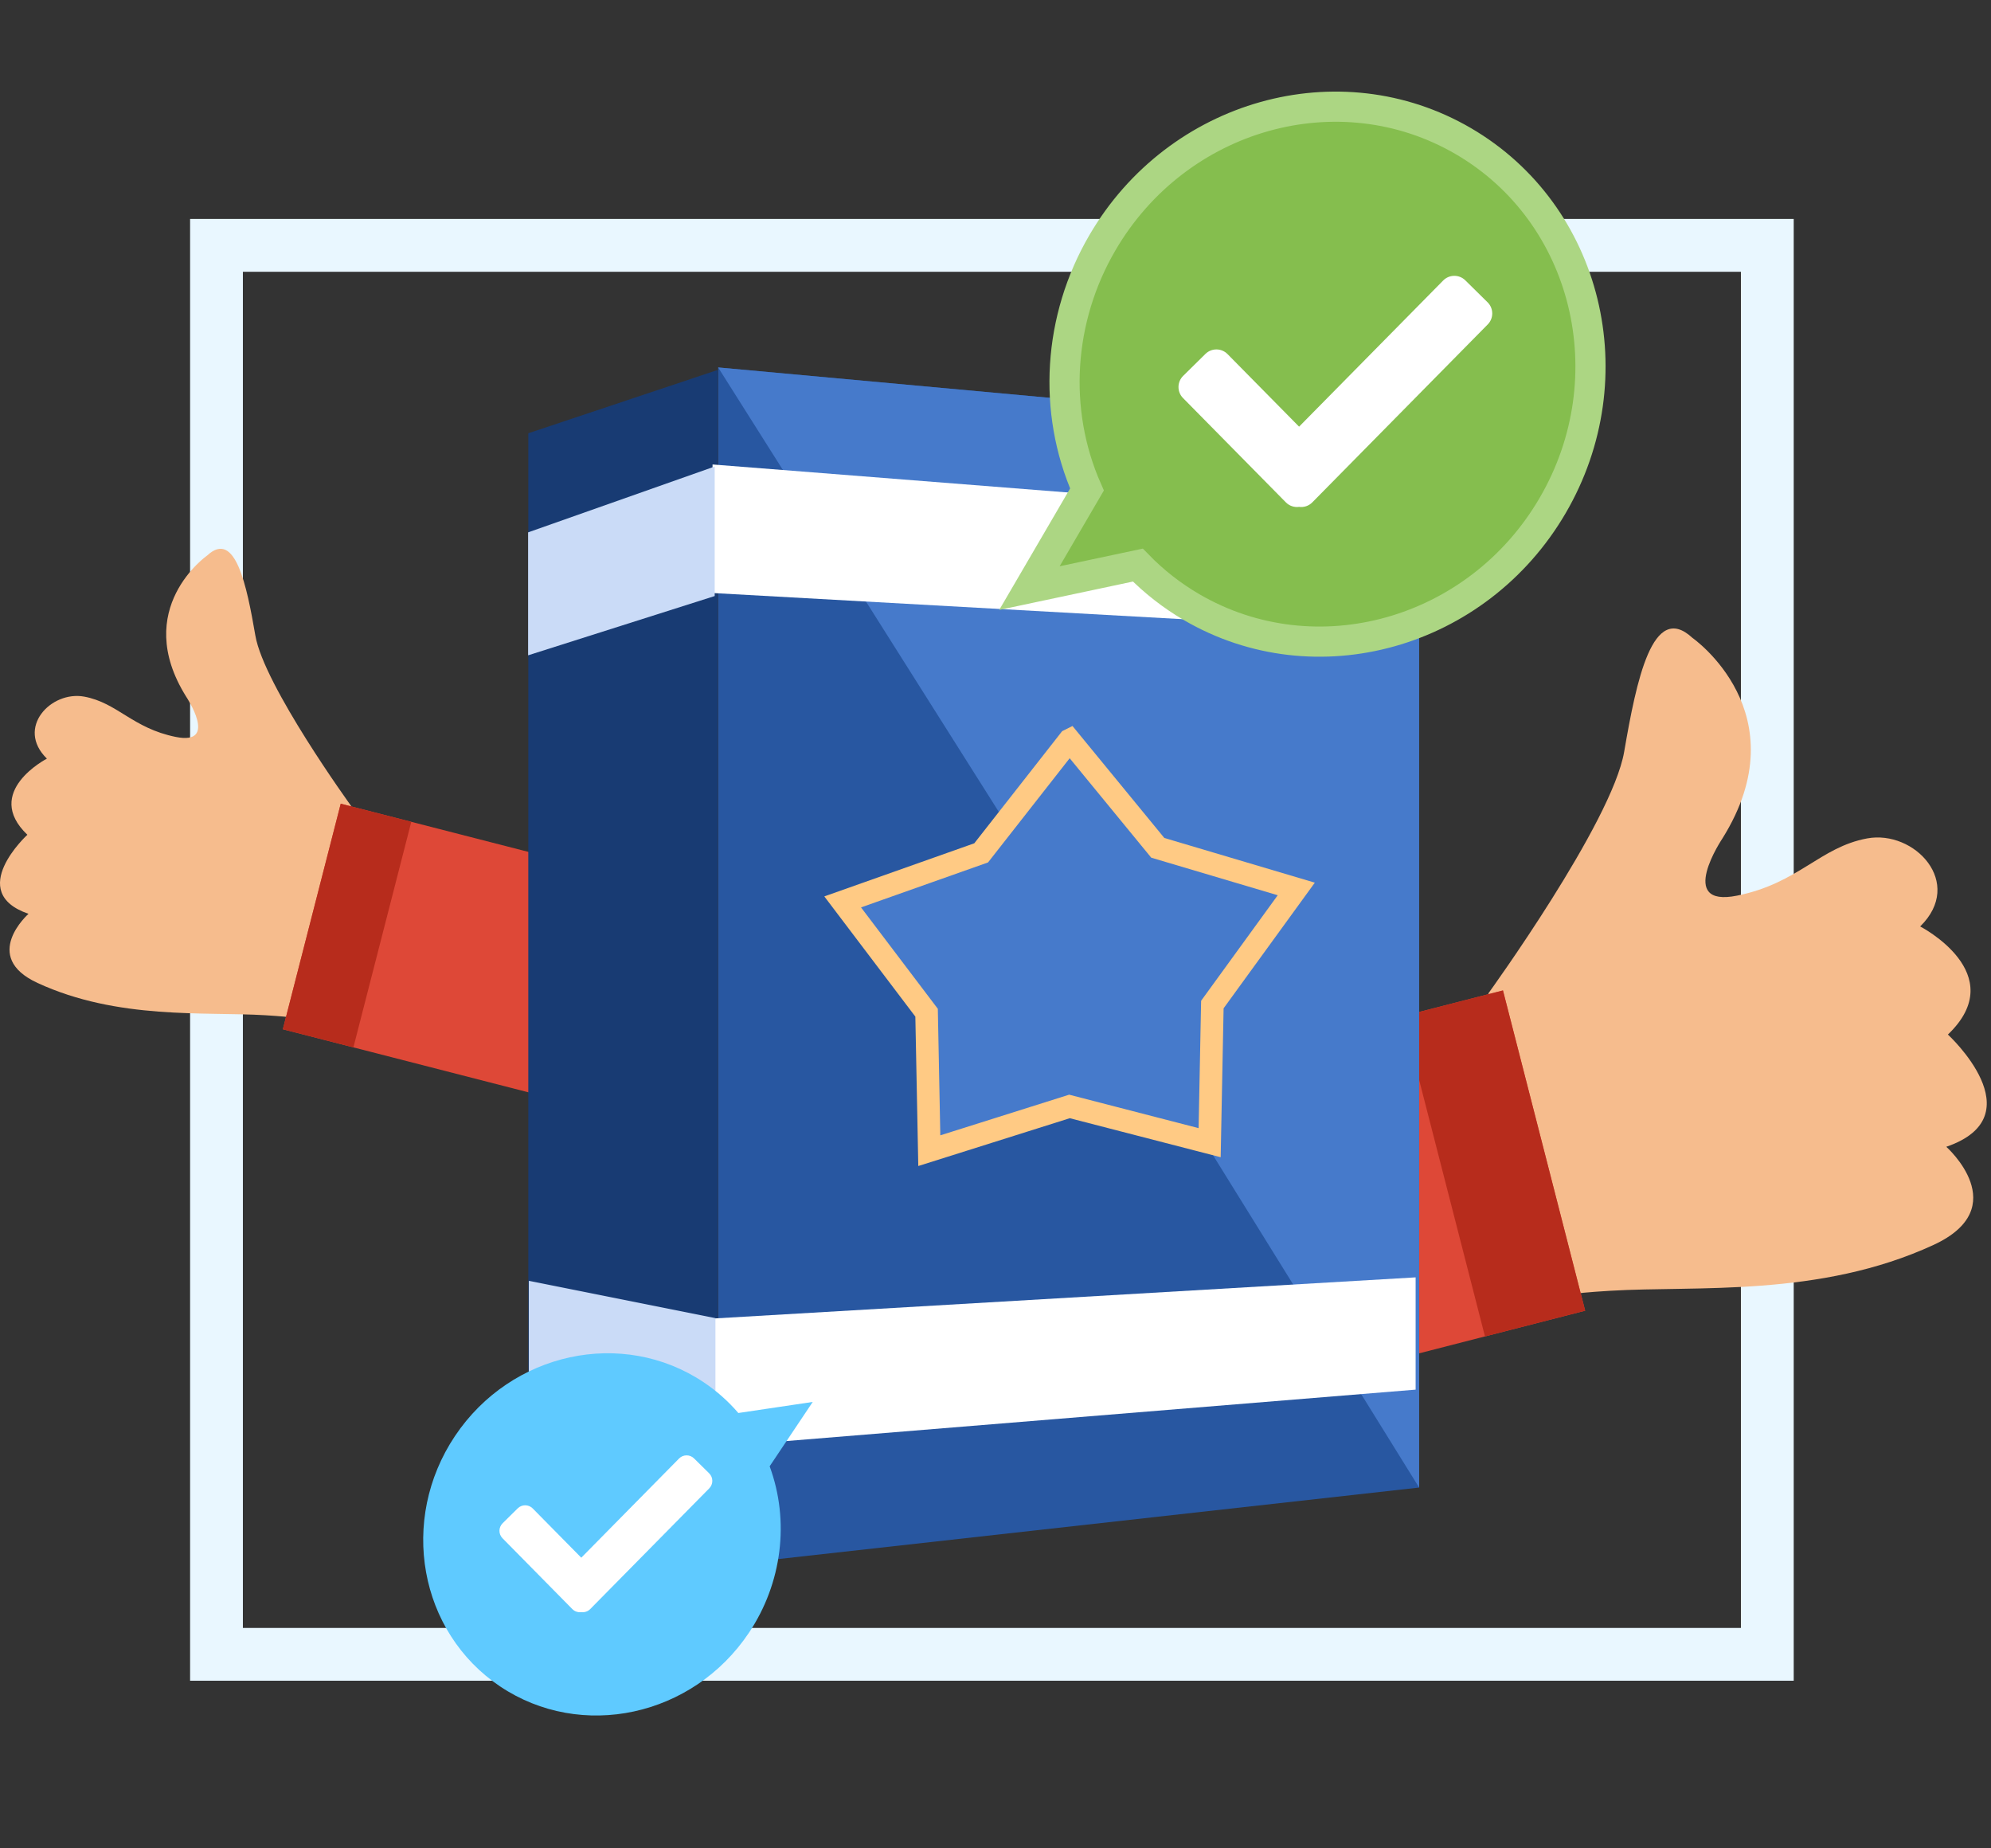 <?xml version="1.0" encoding="UTF-8" standalone="no"?><!DOCTYPE svg PUBLIC "-//W3C//DTD SVG 1.1//EN" "http://www.w3.org/Graphics/SVG/1.1/DTD/svg11.dtd"><svg width="100%" height="100%" viewBox="0 0 264 245" version="1.1" xmlns="http://www.w3.org/2000/svg" xmlns:xlink="http://www.w3.org/1999/xlink" xml:space="preserve" xmlns:serif="http://www.serif.com/" style="fill-rule:evenodd;clip-rule:evenodd;stroke-linecap:round;stroke-miterlimit:7;"><rect x="0" y="0" width="264" height="245" fill="#333333" stroke="none"/><g id="System-rekomendacji-produktów" serif:id="System rekomendacji produktów"><path d="M234.34,219.318l-0,-186.789l-205.634,-0l-0,186.789l205.634,0Z" style="fill:none;stroke:#e9f7ff;stroke-width:7px;"/><path d="M197.353,131.694c0,0 16.383,-22.624 18.005,-32.025c1.621,-9.401 3.757,-20.03 9.057,-15.102c0,0 14.344,9.994 3.976,26.582c0,-0 -6.204,9.229 1.947,7.586c8.152,-1.643 10.98,-6.429 17.239,-7.586c6.259,-1.158 12.95,5.884 7.031,11.672c0,-0 12.142,6.251 3.678,14.33c0,-0 11.735,10.776 -0.215,14.88c0,-0 9.077,8.043 -1.702,13.015c-15.102,6.967 -31.42,5.387 -42.844,6.073c-11.423,0.686 -5.678,1.458 -5.678,1.458l-10.494,-40.883Z" style="fill:#f6bc8d;"/><path d="M199.288,131.304l-52.497,13.476l10.899,42.458l52.497,-13.476l-10.899,-42.458Z" style="fill:#de4837;"/><path d="M199.288,131.304l-13.284,3.41l10.899,42.458l13.284,-3.41l-10.899,-42.458Z" style="fill:#b72c1c;"/><path d="M46.543,106.824c-0,0 -11.539,-15.934 -12.681,-22.555c-1.142,-6.621 -2.646,-14.107 -6.379,-10.636c0,0 -10.101,7.039 -2.8,18.721c0,0 4.37,6.5 -1.371,5.343c-5.741,-1.157 -7.733,-4.528 -12.141,-5.343c-4.408,-0.815 -9.12,4.144 -4.952,8.221c0,-0 -8.551,4.402 -2.59,10.092c-0,-0 -8.265,7.589 0.151,10.48c-0,-0 -6.393,5.664 1.199,9.166c10.636,4.907 22.129,3.794 30.174,4.277c8.045,0.483 3.999,1.027 3.999,1.027l7.391,-28.793Z" style="fill:#f6bc8d;"/><path d="M45.18,106.549l36.973,9.491l-7.676,29.903l-36.973,-9.491l7.676,-29.903Z" style="fill:#de4837;"/><path d="M45.18,106.549l9.356,2.402l-7.676,29.902l-9.356,-2.401l7.676,-29.903Z" style="fill:#b72c1c;"/><g><path d="M95.222,207.578l-0,-158.866l92.949,8.517l0,139.98l-92.949,10.369Z" style="fill:#2857a1;"/><path d="M141.793,122.439l-46.571,-73.727l92.949,8.517l0,139.98l-46.378,-74.77Z" style="fill:#467acb;"/><path d="M95.192,49.036l-0,158.322l-25.141,-6.785l0,-143.136l25.141,-8.401Z" style="fill:#183b73;"/><path d="M94.481,191.842l-0,-17.039l93.227,-5.461l0,14.884l-93.227,7.616Z" style="fill:#fff;"/><path d="M94.864,174.748l0,17.173l-24.741,-5.821l0,-16.3l24.741,4.948Z" style="fill:#cadbf7;"/><path d="M94.481,78.615l-0,-17.039l93.227,7.347l0,14.883l-93.227,-5.191Z" style="fill:#fff;"/><path d="M94.767,61.845l0,17.173l-24.741,7.859l0,-16.3l24.741,-8.732Z" style="fill:#cadbf7;"/></g><path d="M141.809,98.123l11.709,14.273l18.364,5.454l-11.127,15.324l-0.36,18.312l-18.586,-4.803l-18.586,5.864l-0.36,-18.292l-11.127,-14.688l18.364,-6.502l11.709,-14.942Z" style="fill:#467acb;stroke:#ffca84;stroke-width:3px;"/><path d="M205.87,67.029c9.952,-17.044 4.657,-38.69 -11.816,-48.308c-16.473,-9.618 -37.926,-3.589 -47.877,13.455c-5.881,10.072 -6.645,22.284 -2.047,32.718l-7.632,13.072l14.377,-3.052c2.114,2.173 4.507,4.045 7.118,5.57c16.473,9.618 37.926,3.589 47.877,-13.455Z" style="fill:#85be4e;stroke:#acd683;stroke-width:4px;"/><path d="M172.255,56.563l19.108,-19.378c0.804,-0.814 2.118,-0.824 2.933,-0.02l2.953,2.912c0.815,0.804 0.824,2.118 0.02,2.933l-23.262,23.59c-0.476,0.482 -1.129,0.682 -1.752,0.599c-0.623,0.083 -1.277,-0.117 -1.752,-0.599l-13.642,-13.834c-0.804,-0.815 -0.794,-2.129 0.021,-2.933l2.953,-2.912c0.815,-0.803 2.129,-0.794 2.932,0.021l9.488,9.621Z" style="fill:#fff;"/><path d="M60.332,190.369c-7.45,11.127 -4.767,26.007 5.987,33.207c10.754,7.2 25.534,4.012 32.984,-7.115c4.402,-6.576 5.429,-14.814 2.75,-22.072l5.714,-8.534l-9.864,1.468c-1.341,-1.56 -2.883,-2.928 -4.588,-4.069c-10.754,-7.2 -25.534,-4.012 -32.983,7.115Z" style="fill:#5fcaff;"/><path d="M77.075,206.506l12.965,-13.148c0.545,-0.552 1.437,-0.559 1.989,-0.013l2.004,1.975c0.553,0.546 0.559,1.437 0.014,1.99l-15.784,16.006c-0.322,0.327 -0.765,0.462 -1.188,0.406c-0.423,0.056 -0.866,-0.079 -1.189,-0.406l-9.255,-9.386c-0.546,-0.553 -0.539,-1.445 0.013,-1.99l2.004,-1.976c0.553,-0.545 1.445,-0.539 1.99,0.014l6.437,6.528Z" style="fill:#fff;"/></g></svg>